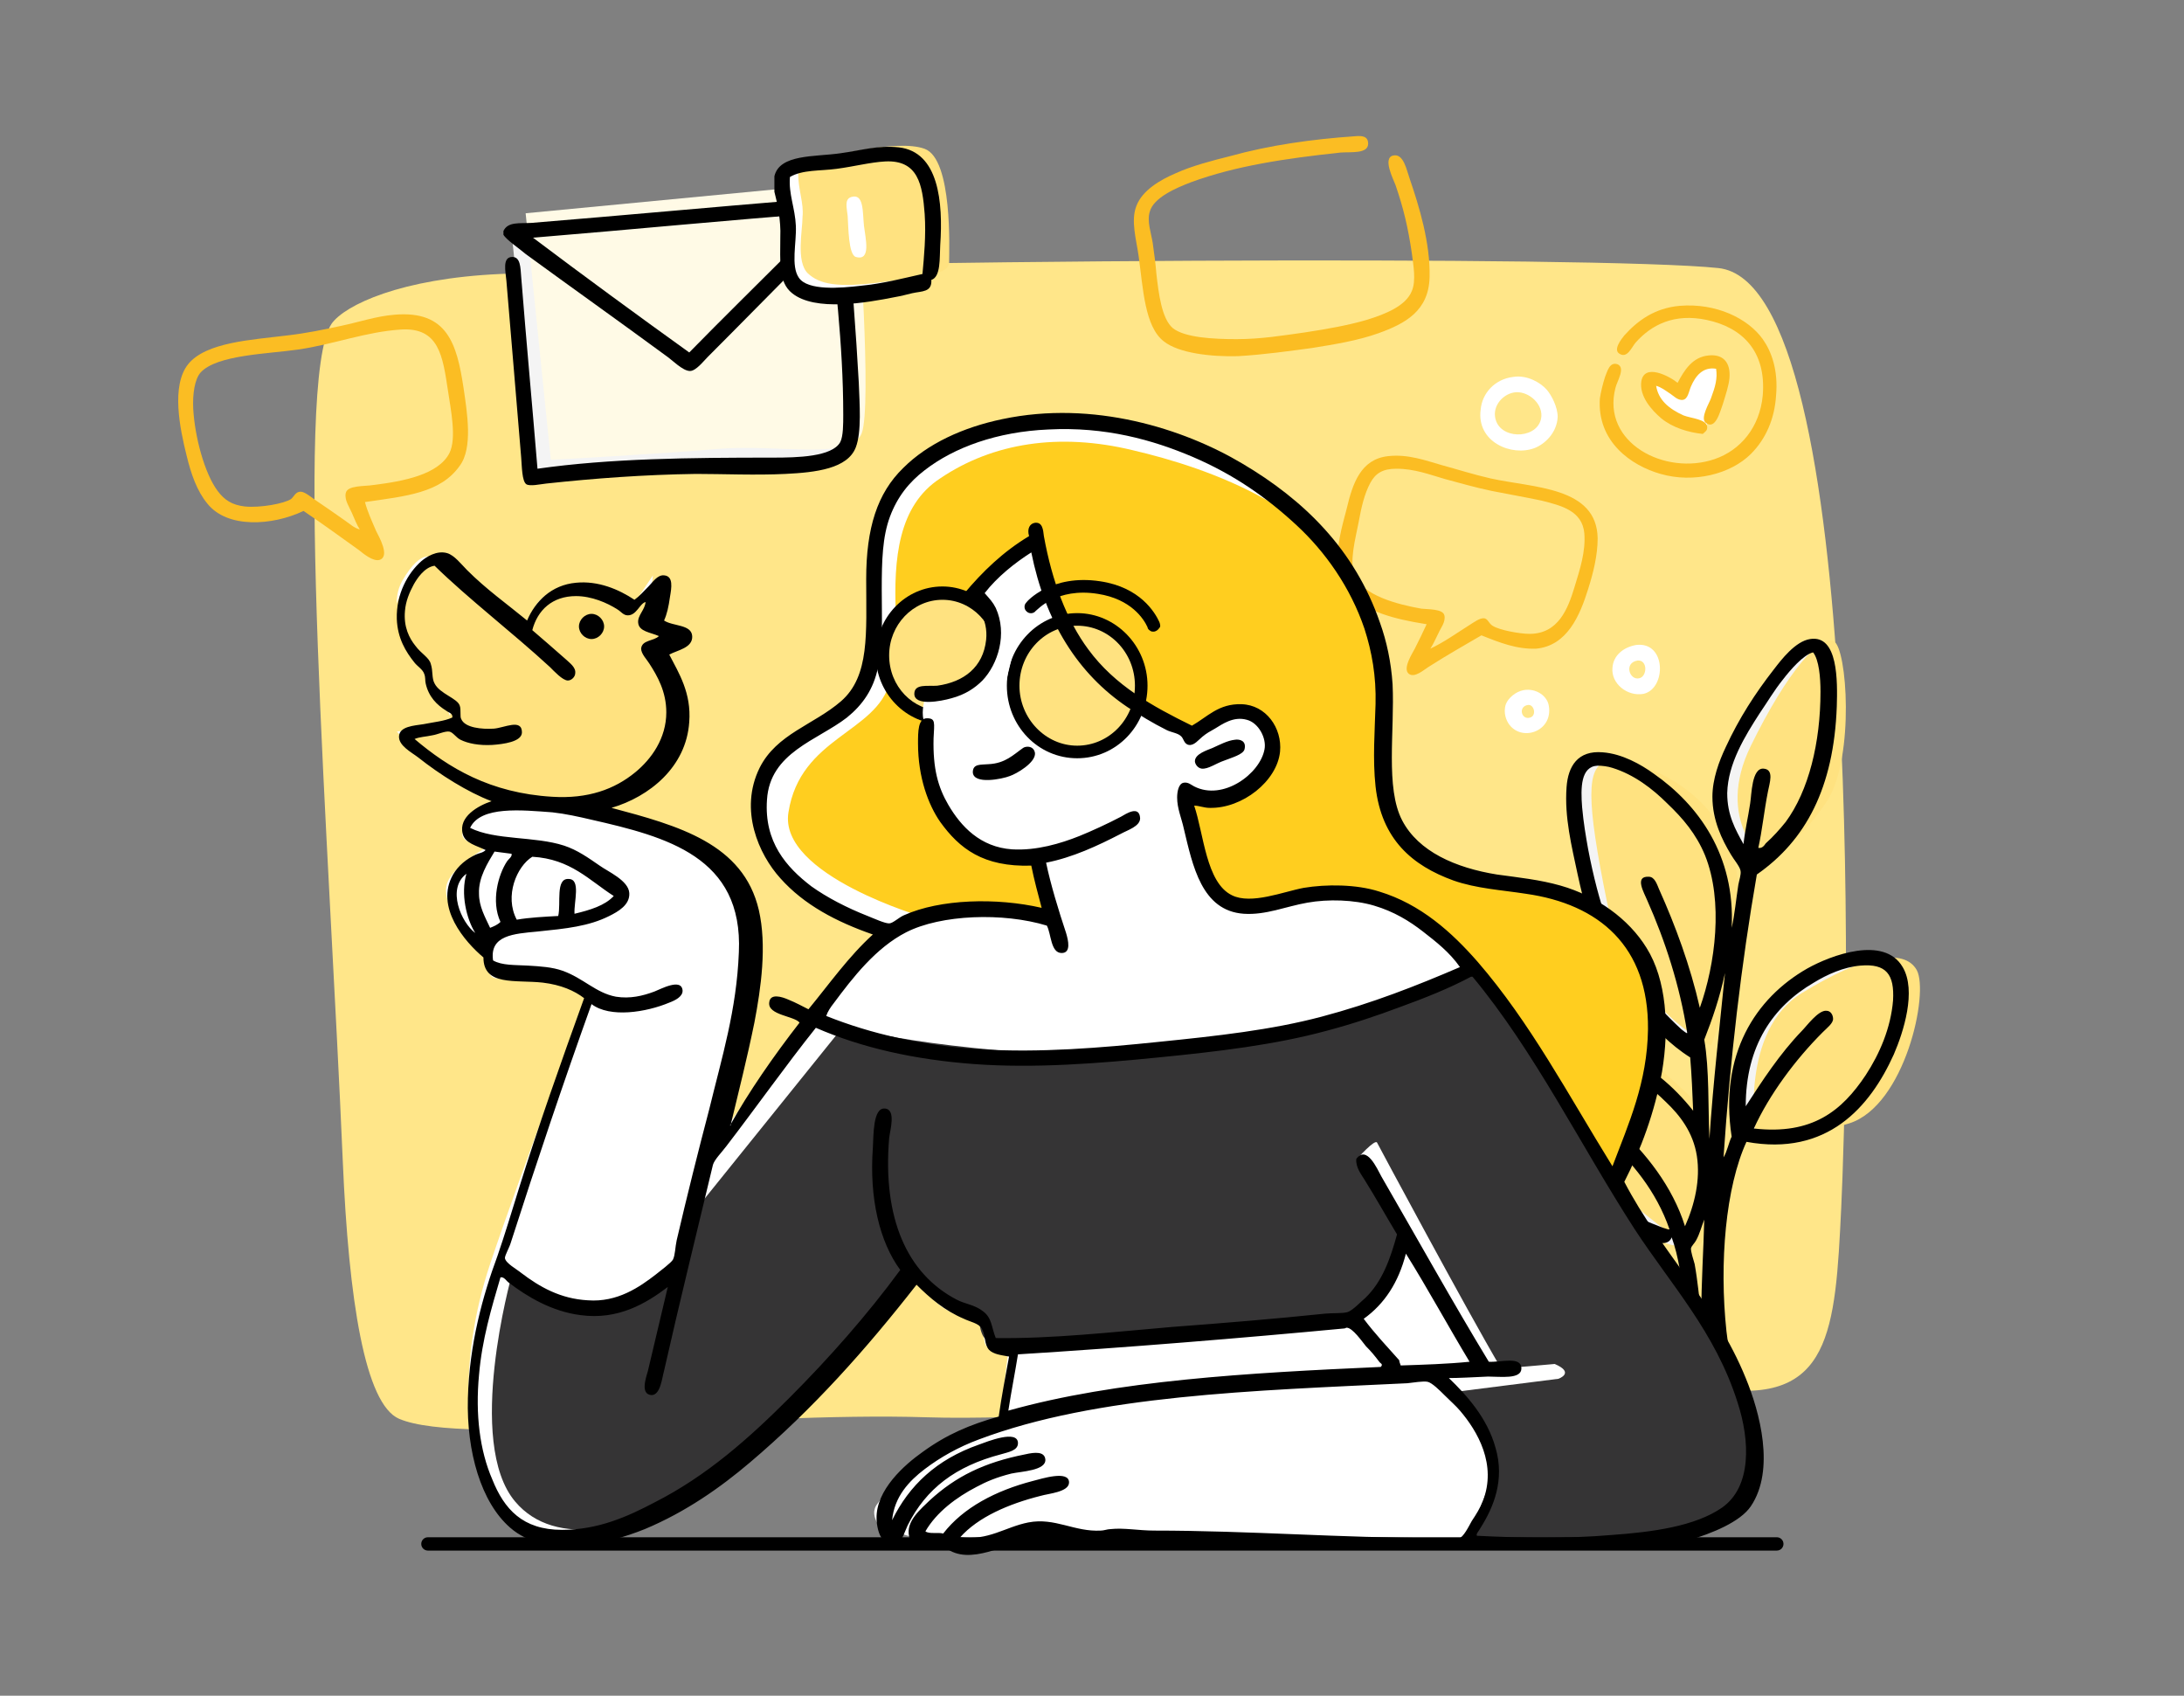 <svg xmlns="http://www.w3.org/2000/svg" xmlns:xlink="http://www.w3.org/1999/xlink" id="Capa_1" x="0px" y="0px" viewBox="0 0 295 229" style="enable-background:new 0 0 295 229;" xml:space="preserve"><rect x="0" y="0" width="295" height="229" fill="#808080" stroke="none"/><style type="text/css">	.st0{fill-rule:evenodd;clip-rule:evenodd;fill:#FFE689;}	.st1{fill-rule:evenodd;clip-rule:evenodd;fill:#F4F4F4;}	.st2{fill-rule:evenodd;clip-rule:evenodd;fill:#FFFAE6;}	.st3{fill-rule:evenodd;clip-rule:evenodd;fill:#FFFFFF;}	.st4{fill-rule:evenodd;clip-rule:evenodd;fill:#FFE280;}	.st5{fill-rule:evenodd;clip-rule:evenodd;}	.st6{fill-rule:evenodd;clip-rule:evenodd;fill:#FBBD23;}	.st7{fill-rule:evenodd;clip-rule:evenodd;fill:#353435;}	.st8{fill-rule:evenodd;clip-rule:evenodd;fill:#FFCE1F;}</style><g>	<path class="st0" d="M125.2,191.4c24.7,0.8,90.6-6.2,106.4-3.9c15.7,2.3,16.3-7.7,17.1-24.4c0.8-16.7,3.9-124.8-16.6-126.9  C216,34.5,114.6,35,67.6,37c-13.5,0.6-21,4.2-22.8,6.7c-5.2,7.6-0.3,70.7,1.5,113.1c0.8,18.8,3,32.8,7.6,34.8  C62.7,195.4,100,190.6,125.2,191.4z"></path>	<g>		<path class="st1" d="M69.1,31.4l3.4,33.3c0,0,14.8-0.8,22.9-1.5c8.1-0.6,17.7,1.6,19.1-2.1c1.4-3.8-0.5-29.4-0.5-29.4l-3.1-4.3   L69.1,31.4z"></path>		<path class="st2" d="M71,28.8l3.4,33.3c0,0,14.8-0.8,22.9-1.5c8.1-0.6,17.7,1.6,19.1-2.1c1.4-3.8-0.5-29.4-0.5-29.4l-3.1-4.3   L71,28.8z"></path>	</g>	<path class="st3" d="M227.2,53c0,0,2.9-5.6,4.7-4.5c1.7,1.1-1.5,9.2-1.5,9.2s-5.9-1.9-6.9-3.1c-1-1.2-1.7-4.2-0.2-3.5  C224.9,51.8,227.2,53,227.2,53z"></path>	<g>		<g>			<g>				<g>					<g>						<path class="st1" d="M234.3,153c0,0-2.1-13.9,6.3-19c8.3-5.1,13.8-6.1,15.5-3.1c1.7,3.1-1.6,18.3-9.1,20.7       C239.5,154,234.3,153,234.3,153z"></path>					</g>				</g>				<g>					<g>						<path class="st1" d="M228.4,141.2c0,0-11.1-5-14-19.2c-2.9-14.2-2.8-18.4-0.1-19.2c2.7-0.8,15.1,2.9,17.4,14       C234.1,128,228.4,141.2,228.4,141.2z"></path>					</g>				</g>				<g>					<g>						<path class="st1" d="M235.7,116.2c0,0-7-5.4-2-15.6c5-10.2,9.4-15,11.2-14.1c1.8,0.9,2.8,15.5-0.8,21.4       C240.5,113.7,235.7,116.2,235.7,116.2z"></path>					</g>				</g>				<g>					<g>						<path class="st1" d="M226.3,168.2c1.5,0.1,7.4-12.3,1.1-18.4c-6.3-6.1-10.5-9.8-13.1-9.1c-2.7,0.7-2.4,17.1,3.3,21.7       C223.2,167,224.8,168.1,226.3,168.2z"></path>					</g>				</g>			</g>		</g>		<g>			<g>				<g>					<g>						<g>							<path class="st4" d="M237.1,153.1c0,0-2.1-13.9,6.3-19c8.3-5.1,13.8-6.1,15.5-3.1c1.7,3.1-1.6,18.3-9.1,20.7        C242.3,154.1,237.1,153.1,237.1,153.1z"></path>						</g>					</g>					<g>						<g>							<path class="st4" d="M238.5,116.3c0,0-7-5.4-2-15.6c5-10.2,9.4-15,11.2-14.1c1.8,0.9,2.8,15.5-0.8,21.4        C243.2,113.8,238.5,116.3,238.5,116.3z"></path>						</g>					</g>					<g>						<g>							<path class="st4" d="M229.1,168.3c1.5,0.1,7.4-12.3,1.1-18.4c-6.3-6.1-10.5-9.8-13.1-9.1c-2.6,0.7-2.4,17.1,3.3,21.7        C226,167.1,227.6,168.1,229.1,168.3z"></path>						</g>					</g>				</g>				<g>					<g>						<path class="st4" d="M231.1,141.2c0,0-11.1-5-14-19.2c-2.9-14.2-2.8-18.4-0.1-19.2c2.7-0.8,15.1,2.9,17.4,14       C236.8,128.1,231.1,141.2,231.1,141.2z"></path>					</g>				</g>			</g>		</g>	</g>	<g>		<path class="st3" d="M204.4,50.9c1.9-0.3,3.7,0.8,4.5,1.7c0.7,0.8,1.5,2.4,1.5,3.7c-0.1,2.2-1.8,3.7-3.1,4.2   c-3.1,1.2-7.9-0.8-7.3-5.2C200.2,53.1,201.9,51.2,204.4,50.9z M202.1,56.9c1,2.6,5.9,2.3,6.1-0.7c0.1-1.9-2-3.5-3.7-3.2   C202.8,53.3,201.4,55.1,202.1,56.9z"></path>		<path class="st5" d="M232.8,156.3c0.5-0.8,0.7-2,1.1-2.8c-1.7-11.1,3.2-18.7,10.2-22.7c3.2-1.8,10.4-4.5,12.9-0.2   c1.9,3.2,0.1,8.8-1.2,11.8c-3.2,7.1-9,13.8-19.9,11.8c-2.8,6.1-3.7,16.3-2.7,25.6c0.2,1.8,0.9,4.5-1.4,3.5   c-0.1,1.2,0.2,2.9-0.9,3.1c-0.6,0.1-1-0.3-1.3-1c-0.1,1.1-0.1,2-0.3,3.2c-0.1,0.8-0.5,3.4-2,2.1c-0.5-0.4-0.2-2-0.1-2.8   c0.9-6.8,0.4-15.9-1.4-20.8c-0.7,1.8-3.8,0-5.1-0.5c-4-1.7-7.6-3.8-10.6-6.1c-3.2-2.5-5.8-5.1-7.8-8.9c-0.6-1.2-1.4-2.9-1.5-4   c-0.1-0.7,0.2-1.8,0.2-2.7c0.1-0.8,0-2.2,0.2-2.7c0.2-0.7,1.3-1.5,2-1.9c4.5-2.5,11.6-0.1,15.1,1.5c4.5,2.1,7.7,4.8,10.4,8.2   c-0.1-2.4-0.2-4.9-0.4-7.2c-2.7-1.7-4.9-4-6.9-6.4c-2-2.3-3.8-5-5.2-8.1c-1.3-2.9-2.3-6.5-3.1-10.2c-0.8-3.8-1.8-7.7-1.5-11.8   c0.2-2.8,1.5-5,4.9-4.7c2.6,0.2,5.1,1.6,6.9,2.9c6,4.2,11,11,10.5,20.8c0.4-1.7,0.6-3.9,0.9-5.8c0.1-0.6,0.4-1.4,0.3-1.9   c-0.1-0.6-0.9-1.5-1.3-2.2c-1.2-2-2.5-4.6-2.5-7.8c0-2.4,0.9-4.8,1.8-6.7c1.8-3.9,4-7.3,6.5-10.5c1-1.3,2.9-3.8,4.9-4.1   c3.8-0.6,3.7,5.7,3.6,9.1c-0.4,11-4.2,18.1-10.8,22.7C235.2,130.2,233.7,143,232.8,156.3z M238.5,113.9c1-0.9,1.9-1.9,2.7-2.9   c3.1-4.2,4.7-10.7,4.7-17.6c0-1.9-0.2-4.3-1-5.3c-1.3,0.3-3.1,2.4-4.1,3.7c-1.2,1.5-2,2.9-3.1,4.5c-2,3.1-4.3,6.8-4.4,10.8   c0,3,1.1,4.9,2.2,6.9c0.2-1.9,0.6-3.5,0.9-5.5c0.2-1.2,0.2-4.8,1.8-4.7c1.5,0.1,0.8,2,0.6,3.1c-0.5,2.5-0.8,5.4-1.3,7.6   C238,114.6,238.3,114.2,238.5,113.9z M230.3,115.5c-1.2-2.9-3-5-5.1-7c-2-2-4.5-3.9-7.4-4.8c-0.6-0.2-1.4-0.3-2-0.3   c-2.3,0.1-2.3,3-2.1,5.6c0.2,2.2,0.5,3.9,0.8,5.6c0.7,3.7,1.6,7.2,2.7,10.2c2.1,5.9,5.8,10.4,9.9,14.2c0.3,0.2,0.7,0.6,0.8,0.5   c-1-6.4-3-12.5-5.4-17.9c-0.4-1-1.8-3.3,0.2-3.2c0.8,0,1.1,1,1.4,1.7c2.2,4.9,4.2,10.3,5.5,16   C231.7,130.2,232.8,121.7,230.3,115.5z M252,145.2c1.9-2.9,3.4-6.4,3.7-10.1c0.2-3.5-0.9-5-4.4-4.7c-2.3,0.2-4.5,1.2-6.3,2.3   c-5.5,3.2-9.2,8.5-9.2,16.7c2.2-3.4,4.6-7.1,7.6-10.2c0.6-0.6,2.2-2.8,3.3-2.7c0.6,0,0.9,0.6,0.9,1.1c0,0.6-0.8,1.2-1.4,1.8   c-3.7,3.7-7.2,8.4-9.3,13C244.8,153.3,248.8,150,252,145.2z M230.2,140.4c0.7,4,0.5,9.2,0.7,13.4c0.5-7.7,1.4-15.3,2.1-22.4   C232.3,134.7,231.3,137.6,230.2,140.4z M229.2,156.1c-0.5-3.2-2.3-5.5-4.2-7.3c-1.9-1.9-4.2-3.5-6.7-4.8c-2.6-1.3-5.5-2.5-8.8-2.7   c-3.6-0.3-6.8,0.4-6.9,3.8c0,3.1,1.6,5.9,3.1,7.9c4.4,6.3,11.4,9.9,18.9,12.8c0.4,0.1,0.8,0.3,0.9,0.2c-1.8-5.2-5.1-9.1-8.8-12.5   c-0.5-0.4-1.4-1-1.3-1.8c0-0.4,0.5-0.9,1.1-0.9c0.6,0,1.4,0.8,1.9,1.3c3.9,3.6,7.5,8.1,9.2,13.5   C228.9,162.7,229.7,159.3,229.2,156.1z M229.1,167.5c-0.2,0.4-0.6,0.7-0.7,1.1c0,0.5,0.3,1.4,0.5,2.1c0.4,2.2,0.6,4.5,0.9,6.8   c0-4.4,0.3-8.7,0.4-12.8C229.8,165.7,229.6,166.6,229.1,167.5z"></path>		<path class="st3" d="M221,87.1c4.1-0.5,4.1,5.9,1,6.6c-2.2,0.4-4.4-1.4-4.2-3.5C217.9,88.5,219.3,87.4,221,87.1z M221.4,91.6   c1.1-0.2,1.2-2.5-0.2-2.4C219.3,89.5,220.1,91.9,221.4,91.6z"></path>		<path class="st3" d="M205.8,93.2c1.7-0.3,3.2,0.8,3.4,2.1c0.6,3.4-3.5,4.9-5.3,2.6c-0.4-0.5-0.9-1.6-0.5-2.8   C203.7,94.3,204.7,93.4,205.8,93.2z M206.7,96.9c0.9-0.3,0.5-1.8-0.3-1.7C205,95.4,205.5,97.3,206.7,96.9z"></path>	</g>	<g>		<g>			<path class="st6" d="M183,18.4c1-0.1,1.8,0,1.8,1c0,1.4-2.3,1.1-3.7,1.2c-7.5,0.8-14.2,1.8-20.2,4c-2.1,0.8-5.1,2.1-5.6,4    c-0.4,1.3,0.2,2.9,0.4,4.2c0.2,1.4,0.4,2.9,0.5,4.2c0.3,2.6,0.7,6,2.2,7.3c1.6,1.3,5.5,1.5,8.6,1.5c3.4,0,6.3-0.5,9.2-0.9    c3.3-0.5,6-1,8.4-1.7c2.6-0.8,5.3-1.9,6.1-3.9c0.6-1.4,0.2-3.5,0-5.1c-0.5-3.4-1.1-6-2.2-9.2c-0.3-0.8-1.8-3.7-0.3-4    c1.4-0.3,1.8,2,2.2,3.1c1.3,3.8,2.8,8.7,2.7,13.3c-0.1,4.6-3.3,6.3-6.9,7.6c-2.8,1-5.9,1.5-9,2c-3,0.4-6.5,0.9-10,1.1    c-3.6,0.1-8-0.4-10-2c-2.6-2-2.8-7.2-3.4-11.5c-0.3-2.2-1.1-4.8-0.3-6.8c0.8-2.1,3.2-3.5,5.3-4.4c2.2-1,4.9-1.7,7.3-2.3    C171.5,19.6,177.2,18.8,183,18.4z"></path>			<path class="st6" d="M226.9,41.3c4.9-0.4,9.2,1.7,11.2,4.5c1.2,1.7,2.1,4.2,1.8,7.6c-0.2,3.2-1.4,5.9-3.4,7.9    c-2.7,2.7-7.7,4-12.2,2.7c-3.9-1.1-8.6-4.3-8.2-10.2c0.1-0.7,0.4-2,0.7-2.9c0.3-0.7,0.6-2.1,1.7-1.7c1.1,0.5-0.1,2.3-0.3,3.2    c-1.9,7.4,6.7,11.9,13.4,9.6c3.5-1.2,6.1-4.3,6.5-8.6c0.5-6-2.8-9.2-7.6-10.2c-4.3-0.9-7.4,0.6-9.6,3.1c-0.5,0.6-1.1,2.1-2.1,1.5    c-1-0.5,0.2-2,0.6-2.5C221.2,43.3,223.5,41.6,226.9,41.3z"></path>			<path class="st6" d="M231.8,49.8c-1.8-0.3-2.8,1-3.4,2.4c-0.3,0.7-0.4,1.7-1.1,1.8c-0.7,0.1-1.3-0.6-1.8-0.9    c-0.6-0.4-1.1-0.8-1.8-1c0.3,1.9,1.7,3.1,3.7,4c1,0.4,3.2,0.5,3.2,1.6c0,0.5-0.3,0.6-0.6,0.9c-1.9-0.2-4-0.8-5.6-2.1    c-1.3-1.1-3-3-2.7-5c0.4-2.5,3.8-0.7,4.9,0.2c0.9-1.7,2-3.5,4.2-3.7c1.9-0.2,3,0.9,2.8,3.1c-0.1,1-0.5,2.2-0.9,3.5    c-0.4,1.1-1,3.5-2.3,2.5c-0.8-0.6,0.5-2.7,0.7-3.3C231.7,52.2,232,51.1,231.8,49.8z"></path>			<path class="st6" d="M200.1,85.8c-2.4,1.4-4.7,2.7-7.2,4.3c-0.5,0.3-1.8,1.5-2.6,0.9c-0.9-0.7,0.5-2.8,0.8-3.4    c0.6-1.2,1.1-2.2,1.6-3.3c-2.5-0.4-4.3-0.8-6-1.4c-2.5-0.9-5.7-2.6-6-6c-0.3-2.9,0.6-5.9,1.2-8.2c0.8-3.4,1.9-6.7,5.6-7.1    c2.7-0.3,5.1,0.6,7.2,1.2c2.2,0.6,4.4,1.3,6.6,1.8c5.8,1.3,14.4,1.1,14.5,8.1c0,2.3-0.6,4.7-1.3,6.9c-1.1,3.5-2.8,7.6-7,8    C204.9,87.7,202.6,86.8,200.1,85.8z M198.5,84.4c0.5-0.3,1.4-1,2-0.9c0.5,0.1,0.6,0.7,1.1,1c0.9,0.6,3.7,1.1,5,1.1    c3.9,0,5.2-3.4,6.1-6.4c0.7-2.3,1.5-4.7,1.3-7.2c-0.3-3-3-3.7-5.8-4.4c-2.4-0.5-4.7-0.9-6.7-1.3c-2.4-0.5-4.4-1.1-6.3-1.6    c-2.1-0.6-4.1-1.4-6.6-1.4c-1.8,0-2.8,0.6-3.5,1.9c-0.8,1.5-1.2,3.2-1.6,5.4c-0.4,2.1-1.3,5.3-0.5,7.2c1.2,2.6,5.6,3.8,9,4.4    c0.8,0.1,2.9,0,3.1,0.9c0.2,0.9-0.5,1.7-0.8,2.4c-0.4,0.8-0.7,1.5-1.1,2.1C195.1,86.7,196.6,85.6,198.5,84.4z"></path>		</g>	</g>	<path class="st3" d="M135.1,191.8l1.1-9.5c0,0-2.9,0.7-3.2-1.1c-0.4-1.8-0.2-2.3-1.5-2.8c-1.2-0.5-3.7-1.1-5.3-2.8  c-1.6-1.7-3.2-3.9-3.2-3.9s-14.6,19.5-27.3,27.9c-12.6,8.4-23.2,10.8-28.2,4.2c-5-6.6-5.7-19.9-1.3-33.1c4.4-13.1,13-35.7,13-35.7  s-1.3-3.8-5.4-3.8c-4.1,0-6.8,1.8-7.6,0.4c-0.8-1.4-0.5-3.1-0.5-3.1s-2.9-1.8-4.4-4.9c-1.5-3.1-1.4-4.3,0.3-6.1  c1.7-1.8,4.4-3.2,4.4-3.2s-4.4-0.3-3.4-2.1c0.9-1.8,4.4-3.9,4.4-3.9s-3.1-1.8-7.2-4.5c-4.1-2.7-6.2-5-6.2-5l7.6-1l-0.8-2.1  c0,0-2-0.8-2.4-2.5c-0.4-1.7-0.6-3.2-0.6-3.2s-5.8-6.5-3.1-11.5c2.8-4.9,4.4-3,4.4-3l12.4,10.2c0,0,0.2-5.7,5-6.1  c4.7-0.4,9,2.7,9,2.7l3.1-4.6l-0.8,6.1l3.9,1.5l-3.7,2.4c0,0,5.6,8.6,1.5,14c-4.1,5.4-10.1,7.1-10.1,7.1s7,1.2,12.8,4.7  c5.8,3.6,9.4,6.1,8.9,14.4c-0.5,8.2-5.2,28-5.2,28s11.3-15.8,15.3-20.9c4-5.1,8.9-9.5,8.9-9.5s-15.8-4.6-17-12.6  c-1.2-8,2.5-12.9,8.7-16c6.2-3,6.4-10.1,6.1-17.4c-0.3-7.4,2.8-20.4,18-22.1c24.8-2.8,47.8,11.9,50,28.6c2.2,16.7-0.3,25,5.1,29.1  c7.4,5.6,27.4,2.4,31.2,14.7c4.2,13.6-4.3,29.8-4.3,29.8s14.7,21.8,16.4,26.4c1.7,4.7,7,16.5-4.6,20.2c-11.6,3.7-79.2,1.3-81.5,1.5  c-2.3,0.2-6.9-1.5-9.5-1.1c-2.6,0.4-6.3,2.3-10,1.9c-3.7-0.4-6.3-1.3-6.3-1.3s-1.2,2.1-1.8,0.9c-0.6-1.1-3.1-3.2-1.7-5  c1.4-1.8,3.6-5.3,6.6-6.6C128.5,195.2,135.1,191.8,135.1,191.8z"></path>	<path class="st7" d="M69.1,172.3c0,0-6.3,22.5,0.5,30.5c5.4,6.4,16.3,3.9,24.4-2c8.1-5.9,28.4-28.8,28.4-28.8s0.2,0.6,3,2.3  c2.8,1.6,6.8,3.2,6.8,3.2s0,2.7,1,3.4c1,0.8,49.2-2.8,49.2-2.8s2.7-2,4.2-4.4c1.5-2.4,2.7-7.6,2.7-7.6l-6-9.6c0,0,2.4-2.7,2.7-2.2  c0.2,0.4,12.1,22.6,16.7,30.4c0.1,0.2,7.1-0.5,7.3-0.5c2.8,1.2,0.5,2,0.5,2l-14.2,1.8c0,0,5.8,6.7,5.3,10.5  c-0.6,3.7-4.2,10.5-4.2,10.5s19.9-0.5,27.3-1.1c7.4-0.6,11.5-4.2,11.8-7.9c0.3-3.7,1-11.6-7.4-24.4c-9.2-14-19.9-30.2-22.9-35.3  c-3-5-7.6-9.4-7.6-9.4s-25.3,13-50.9,11.8c-25.5-1.2-33.7-4.2-33.7-4.2l-20.3,25.2l-1.8,6.3c0,0-3.4,5.8-9.2,6.6  C74.8,177.7,69.1,172.3,69.1,172.3z"></path>	<path class="st4" d="M71,85.7c0,0,1.5-6.4,6-6.3c4.5,0.1,7.8,2.5,7.8,2.5l3.8-3.4L87.3,84l4,2.2l-4.1,1.7c0,0,7.6,8.3,2.2,13.8  c-2.6,5.3-15.2,9.3-22.9,5.8c-7.7-3.5-12.3-7.9-12.3-7.9l6.3-1.8l0.5-2.1c0,0-2-0.6-2.7-2c-0.7-1.4-1.1-3.1-1.1-3.1  s-5.3-4.5-3.8-8.6c1.5-4.2,4.5-8,6-6.9C60.8,76.2,71,85.7,71,85.7z"></path>	<path class="st8" d="M124.9,123.9c0,0-19.8-5.7-18.4-14.2c1.6-10.2,11.9-10.7,13.7-17.6c0.2-0.6-0.7-2.1-0.7-2.7  c0.1-1.9,1.5-6.2,1.5-6.5c-0.3-7.4,0.3-14.6,6-18.3c7.1-4.8,16.1-6.2,26-3.8c9.9,2.3,27.7,8.2,31.6,22.2  c3.9,14.1-0.3,27.4,4.7,30.5c5,3.1,7,4.9,14,6.1c7,1.2,21.6,3,20.2,17.7c-1.3,14.7-5.3,21.3-5.3,21.3s-15.2-23.1-18.1-26.8  c-2.9-3.7-13.8-13.1-20.1-11.8c-6.3,1.3-13.1,3.9-15.5,1.1c-2.4-2.8-4.4-13.7-4.4-13.7s6.8,2.1,10-3.3c3.3-5.4,0.2-9.1-2.7-8.4  c-3,0.7-6.3,3.4-6.3,3.4s-15.1-7-17.5-14.5c-2.4-7.5-4.5-12.1-4.5-12.1s-2.2,1.9-4.4,4c-2.2,2-3.8,3.4-3.8,3.4s-6.5,0.1-8.9,2.1  c-3,2.5-3.1,10.9,0,12.4c2.8,1.4,3,2.4,3,2.4s-1.9,10.4,3.3,14.8c5.2,4.4,12.1,4.3,12.1,4.3l1.4,7.1c0,0-9.7-0.5-12.1-0.5  C127.2,122.6,124.9,123.9,124.9,123.9z"></path>	<path class="st5" d="M131,86.5c-0.9-0.3-1.9,0.4-2.2,1.4l-0.5,1.9c-0.3,1,0.3,2.1,1.3,2.3c0.9,0.3,1.9-0.4,2.2-1.4l0.5-1.9  C132.5,87.8,131.9,86.7,131,86.5z"></path>	<path class="st5" d="M147.3,89c-1.1-0.3-2.2,0.4-2.5,1.5l-0.6,2.1c-0.3,1.1,0.4,2.2,1.5,2.5c1.1,0.3,2.2-0.4,2.5-1.5l0.6-2.1  C149.1,90.5,148.4,89.3,147.3,89z"></path>	<g>		<g>			<path class="st4" d="M127.3,80.1c4.5,0,8.1,3.8,8.1,8.4c0,4.6-3.6,8.4-8.1,8.4c-4.5,0-8.1-3.8-8.1-8.4    C119.3,83.9,122.9,80.1,127.3,80.1z"></path>		</g>		<g>			<g>				<path d="M127.3,97.8c-4.9,0-9-4.2-9-9.3c0-5.1,4-9.3,9-9.3c4.9,0,9,4.2,9,9.3C136.3,93.7,132.3,97.8,127.3,97.8z M127.3,81     c-4,0-7.2,3.4-7.2,7.5c0,4.2,3.2,7.5,7.2,7.5c4,0,7.2-3.4,7.2-7.5C134.5,84.4,131.3,81,127.3,81z"></path>			</g>		</g>	</g>	<g>		<g>			<path class="st4" d="M145.5,83.6c4.8,0,8.7,4,8.7,8.9s-3.9,8.9-8.7,8.9c-4.8,0-8.7-4-8.7-8.9S140.7,83.6,145.5,83.6z"></path>		</g>		<g>			<g>				<path d="M145.5,102.4c-5.3,0-9.5-4.4-9.5-9.8c0-5.4,4.3-9.8,9.5-9.8s9.5,4.4,9.5,9.8C155,98,150.8,102.4,145.5,102.4z      M145.5,84.5c-4.3,0-7.8,3.6-7.8,8.1c0,4.4,3.5,8.1,7.8,8.1c4.3,0,7.8-3.6,7.8-8.1C153.3,88.1,149.8,84.5,145.5,84.5z"></path>			</g>		</g>	</g>	<path class="st3" d="M132.3,79.5l1.8,8.3l-2.2,3.4l-3.1,1.6l-3.6,0.7c0,0-2.2,5.6,2.1,5c4.3-0.6,7.5-4.1,7.5-4.1l1.1-2.4l0.9-3.7  l0.2-5.9C136.8,82.4,132.7,77.1,132.3,79.5z"></path>	<g>		<path class="st5" d="M108,138.1c-0.7-0.9-4.3-1-4.1-2.7c0.1-1.3,1.7-0.8,2.6-0.4c1,0.4,1.9,0.9,2.7,1.3c2.8-3.4,5.4-7.1,8.7-10.1   c-4.9-1.7-9.3-4-12.5-7.6c-2.9-3.2-5.6-9.2-2.8-14.9c2.3-4.6,7.3-5.8,11-9c3.9-3.4,3.4-9.2,3.4-16.5c0-6.9,1.5-11.6,5-15   c3.3-3.3,8.1-5.5,13.4-6.6c12.3-2.6,24.5,1.3,32.4,6c8.3,4.9,15.2,11.6,18.6,21.5c0.9,2.5,1.5,5.3,1.7,8.3c0.3,6.3-1,14,1.3,18.4   c2.2,4.2,7.2,6.4,12.8,7.3c2.9,0.4,5.8,0.7,8.6,1.5c4.9,1.4,9.2,4.5,11.6,8.4c2.7,4.3,3.1,10.7,2.1,16.7c-1,5.6-2.9,10.6-5.1,14.9   c4.9,9.4,12.3,16.4,16.4,26.5c1.9,4.6,4,12.4,0.7,17.3c-2.8,4.2-15.2,6.3-14.4,5.7c0.8-0.6-14.7,0.4-21.8,0.1   c-13.9-0.6-26.9,0.4-41.2-0.2c-3.3-0.1-7-0.1-10.3-0.1c-1.7,0-3.3-0.2-4.7-0.6c-1.6-0.4-3.1-0.8-4.7-0.5   c-3.4,0.5-8.4,3.8-11.7,1.2c-2,0.6-4.5,0.1-4.9-1.5c-0.5-2.1,1.7-3.8,2.8-4.9c3.5-3.2,7.3-5.1,12.9-6.2c1.3-0.3,2.6-0.4,2.7,0.7   c0.1,1.5-3.2,1.6-4.6,1.9c-2,0.5-3.4,1.1-4.7,1.8c-2.7,1.4-5.4,3.4-6.9,6c0.5,0.4,1.7,0.1,2.4,0.3c2.7-3.5,7.1-5.8,12.1-7.1   c1.2-0.3,4.9-1.5,4.9,0.2c0,1.3-2.8,1.5-3.8,1.8c-4.4,1.1-8.5,2.9-10.9,5.6c3.8,0.5,6.1-1.4,9.2-2c3.6-0.7,6.2,1.3,9.8,1.1   c0.4,0,0.9-0.2,1.3-0.2c1.8-0.2,3.8,0.2,5.9,0.2c12.8,0,25.3,1,38.2,1c1,0,2.3,0.3,2.9,0.1c0.7-0.2,1.4-1.7,1.8-2.4   c0.6-0.9,1.1-1.7,1.5-2.7c1.9-4.9-0.7-9.4-3.1-12.2c-0.5-0.6-1.3-1.3-2.1-2.1c-0.6-0.6-1.7-1.7-2.3-1.8c-0.6-0.1-1.8,0.1-2.7,0.2   c-20.8,1-42,1.6-57.9,7.6c-2.7,1-5.2,2.4-7.3,4c-2.1,1.6-4.1,3.7-4.4,6.9c2.3-4.7,6-8.2,11.7-10.2c1.1-0.4,5.3-2.1,5.3-0.2   c0,1-1.3,1.2-2.3,1.5c-6.1,1.6-10.1,4.6-12.6,9.6c-0.3,0.6-0.7,2.1-1.4,2.3c-0.5,0.1-1.7-0.3-2-0.5c-0.5-0.4-0.8-1.9-0.8-2.7   c-0.1-3.9,3.8-7.3,6.2-9c3.3-2.4,6.4-3.7,10.3-4.8c0.4-2.8,0.9-5.4,1.4-8.1c-1.1-0.2-2.1-0.3-2.7-0.9c-0.7-0.8-0.4-1.8-1-2.9   c-0.4-0.7-1.6-0.9-2.4-1.3c-2.6-1.1-4.6-2.8-6.4-4.6c-6.8,8.7-14,16.8-22.5,24c-4,3.4-8.7,6.7-14.2,9c-5.2,2.1-13.4,4-18.2-0.2   c-3.9-3.4-5.9-10.2-5.7-17.5c0.2-7.3,2-13.8,4-19.2c1-2.9,1.9-5.9,2.8-8.8c2.7-8.7,5.8-17.4,8.9-26c-1.3-1-3.1-1.8-5.6-2.1   c-3.7-0.4-8,0.5-8-3.4c-2.5-2.1-6.6-6.8-4.1-11.2c0.7-1.2,1.8-2.1,3.1-2.7c0.4-0.2,0.9-0.2,1.3-0.6c-1.2-0.6-2.8-0.9-3.1-2.2   c-0.6-2.3,2.1-3.8,3.9-4.4c-3.2-1.2-7-3.6-9.9-5.9c-0.9-0.7-2.7-1.6-2.6-2.9c0.1-1.3,2-1.4,3.3-1.6c1.5-0.3,2.8-0.4,3.9-0.9   c0.1-0.6-0.6-0.7-0.8-0.9c-1.3-0.8-2.4-1.9-2.8-3.7c-0.1-0.4,0-0.8-0.2-1.3c-0.2-0.6-0.9-1-1.3-1.5c-1.2-1.5-2.3-3.3-2.4-5.9   c-0.1-3.4,1.5-6.2,3.3-7.8c0.7-0.6,2.1-1.5,3.5-1.1c1,0.3,1.9,1.5,2.7,2.3c2.6,2.6,5.3,4.5,8.1,6.8c1.1-2.6,3.3-4.8,6.6-5.1   c3-0.3,5.8,0.9,7.9,2.3c0.7-0.5,1.2-1.1,1.9-1.8c0.5-0.5,1.2-1.6,2.1-1.5c1.3,0.1,1,1.7,0.8,2.9c-0.2,1.4-0.4,2.3-0.8,3.2   c1.2,0.8,3.7,0.5,3.8,2.1c0.1,1.6-2,1.9-3.1,2.5c1.3,2.5,3,5.2,2.7,9.1c-0.4,6.1-5.4,10.1-10.5,11.6c9,2.4,17.8,4.8,19.9,13.8   c1.1,4.8,0.3,10.5-0.6,15.2c-1,4.9-2.1,9.2-3.2,13.8c0,0.1,0,0.1-0.1,0.1C101.1,147.5,104.5,142.6,108,138.1z M222.6,139   c0.1-11.2-6.6-16.9-16.5-18.3c-3.2-0.5-6.7-0.7-9.8-1.8c-5.5-2-9.7-5.5-10.5-12.7c-0.4-3.7-0.1-7.5,0-11.1   c0.1-3.8-0.5-7.1-1.5-10.2c-1.9-5.6-5.3-10.4-9.2-14c-4-3.7-8.4-6.8-14-9.2c-5.4-2.3-11.8-4.1-19.5-3.7   c-6.9,0.3-12.7,2.4-16.7,5.5c-2.1,1.6-3.7,3.6-4.7,6.3c-1,2.7-1.1,5.9-1.1,9.8c0,3.8,0.2,7.5-0.5,10.5c-0.6,3-2.1,5.1-4.2,6.8   c-4,3.1-10.4,4.7-10.8,11.1c-0.4,5.7,2.6,9.1,6,11.7c2.1,1.5,4.8,2.9,7.6,4c1,0.4,2.3,1,2.9,1c0.5,0,1.3-0.8,2-1.1   c4.9-2.2,12.5-2.4,18.6-1c-0.5-1.9-1-3.7-1.4-5.7c-6.5,0.2-9.7-2.3-12.3-5.9c-1.6-2.3-3-6-3-10.6c0-1.6,0-3.4,1.2-3.4   c1.2,0,1,0.6,0.9,2.7c-0.1,4.1,0.6,6.6,2,9c1.7,2.9,4.3,5.7,8.6,6c3.3,0.2,6.6-0.8,9.1-1.8c1.5-0.6,3.9-1.7,5.6-2.6   c0.7-0.4,2.5-1.6,2.6,0.2c0,1.1-1.7,1.6-2.6,2.1c-3.1,1.6-6.5,3.2-10.1,3.9c0.6,2.9,1.7,6.5,2.7,9.5c0.3,1,0.7,2.7-0.6,2.7   c-1.5,0-1.4-2.6-2-3.7c-5.9-1.8-14.3-1.5-19,0.9c-4.1,2.1-7.2,6.1-9.8,9.6c-0.4,0.5-0.8,1.1-1,1.7c6,2.4,12.9,4,20.8,4.5   c8,0.5,16.4-0.2,24.1-1c7.9-0.8,15.2-1.6,22-3.4c6.8-1.8,12.9-4.2,18.7-6.7c-1.4-2-3.2-3.4-5-4.8c-1.8-1.4-3.9-2.7-6.6-3.5   c-2.7-0.8-6.2-0.9-9-0.4c-2.9,0.5-5.6,1.7-8.6,1.5c-5.7-0.4-6.9-6.5-8.1-11.5c-0.3-1.4-0.9-2.7-0.9-4.2c0-0.8,0.2-1.9,0.9-2   c0.6-0.1,1,0.3,1.4,0.5c3.9,2,8.9-1.7,9.5-5c0.3-1.5-0.8-3.6-2.4-4c-1.8-0.5-3.3,0.6-4.3,1.2c-0.7,0.4-1.1,0.6-1.7,1.1   c-0.5,0.4-1.1,1.2-1.8,1.1c-0.7-0.1-0.7-0.9-1.1-1.2c-0.4-0.4-1.3-0.5-1.9-0.8c-2-1-3.6-2-5.3-3.1c-6.7-4.5-11.1-11.5-13-20.9   c-2.2,1.4-4.6,3.3-6.3,5.5c0.7,0.8,1.1,1.2,1.5,2c1.6,3.5,0.3,7.6-1.8,9.8c-1,1-2.3,1.9-4.2,2.4c-1.4,0.4-5,1.1-5-0.6   c0-1.4,1.8-1,3.1-1.1c3.6-0.5,6.2-2.5,6.6-6.2c0.3-2.8-1.3-5-3-6.2c2.5-3,5.3-5.7,8.8-7.8c-0.3-1,0.1-1.7,0.8-1.8   c1-0.1,1.1,0.9,1.2,1.8c1.1,6.1,3.1,11.4,6,15.3c3.6,4.9,8.7,7.7,14,10.3c2.1-1.2,3.6-3,6.7-2.9c3.3,0.1,5.5,3.2,5.2,6.4   c-0.4,4-5.1,7.7-9.5,7.6c-0.8,0-1.4-0.3-2.1-0.3c1.3,3.8,1.6,10.4,5.1,12.1c2.6,1.3,7-0.5,9.7-1c3-0.5,7.1-0.5,10.2,0.5   c5.6,1.7,9.8,5.5,13.3,9.5c7.1,8.2,12.2,17.9,18.2,27.6C220,151.7,222.5,146.2,222.6,139z M76.5,89.1c0.4,0.4,1.3,1,1.2,1.8   c0,0.5-0.5,1-1,1c-0.7,0-1.9-1.3-2.4-1.8c-5.1-4.7-11-9.2-15.6-13.7c-1.4,0.2-2.4,1.8-2.8,2.5c-0.6,1.1-1.1,2.3-1.2,3.6   c-0.2,2.2,0.6,3.7,1.4,4.7c0.8,1.1,1.9,1.6,2.1,2.5c0.3,0.9,0.1,1.9,0.5,2.6c0.7,1.4,3.1,2,3.4,3c0.2,0.5,0,1.5,0.2,1.8   c0.5,1.2,2.8,1.4,4.4,1.3c1.4-0.1,3.8-1.4,3.8,0.5c0,1.3-2.6,1.6-4,1.7c-1.8,0.1-3.3-0.2-4.3-0.7c-0.6-0.3-1-1-1.5-1.1   c-0.6-0.1-1.6,0.4-2.3,0.5c-0.9,0.2-1.7,0.2-2.4,0.5c4.6,3.9,10.2,7.3,18.6,7.8c4.8,0.3,8.4-1,11.2-3.3c2.2-1.8,4.2-4.6,4.2-8.1   c0-2.8-1.2-4.9-2.3-6.6c-0.3-0.5-1.1-1.3-1.1-2c0.1-1.2,1.7-1,2.4-1.7c-1.1-0.5-2.7-0.6-2.8-1.8c-0.1-1,0.9-1.7,1-2.8   c-0.8,0.2-1.2,1.8-2.4,1.8c-0.6,0-0.9-0.5-1.4-0.8c-1.4-0.9-3.5-1.8-5.6-1.8c-3.2,0-5.2,1.9-5.9,4.6   C73.2,86.2,74.9,87.7,76.5,89.1z M69,167.8c-0.2,0.7-0.8,1.7-0.8,2.1c0.1,0.7,1.6,1.5,2.2,2c2.5,1.9,5.3,3.5,9,3.7   c4,0.3,7-1.8,9.2-3.5c0.5-0.4,2.1-1.6,2.3-2c0.3-0.6,0.3-1.7,0.5-2.6c1.4-6,2.9-12,4.4-17.7c1.7-7,3.7-13.4,4-21.2   c0.6-12.9-9.8-15.6-19.9-17.9c-1.7-0.4-3.5-0.8-5.3-1c-4.1-0.3-9.7-0.9-11.1,2.1c3.4,1.7,8.7,1.1,12.7,2.4   c1.8,0.6,3.2,1.6,4.8,2.7c1.1,0.8,3.9,2,4,3.7c0.1,1.6-1.5,2.5-2.7,3.1c-2.8,1.4-5.8,1.7-9.7,2.1c-3.2,0.3-6.5,0.5-6,3.9   c1.2,0.7,3,0.6,4.7,0.7c1.7,0.1,3.3,0.2,4.7,0.7c2.8,1,4.5,3,7.2,3.5c1.9,0.3,3.6-0.1,5.2-0.7c0.8-0.3,3.7-1.9,3.8-0.1   c0,0.8-1,1.3-1.8,1.6c-3.1,1.3-8,2.1-10.5,0.2C76.1,146.2,72.5,156.9,69,167.8z M66.8,115c-0.9,1.5-2.2,3.5-2.1,5.7   c0,1.7,0.8,3.1,1.5,4.6c0.5-0.2,1-0.4,1.4-0.8c-1.3-2.8-0.3-6.4,0.9-8.2c0.2-0.3,0.7-0.6,0.6-1C68.4,115.2,67.6,115.1,66.8,115z    M69.8,124.2c1.7-0.3,3.8-0.4,5.6-0.5c0.4-1.7-0.4-5.1,1.4-5c1.7,0,0.7,3.1,0.8,4.7c2.1-0.5,4.1-1.1,5.3-2.4   c-3.3-2.1-5.8-5-11-5.3C69.8,117,68.1,121,69.8,124.2z M64.2,126c-1.2-1.9-2-5.3-1.2-8C60.3,120,62.3,124.6,64.2,126z M189.1,136   c-3.2,1.2-6.5,2.3-9.9,3.2c-7,1.9-14.6,2.8-22.7,3.6c-8,0.8-16.7,1.5-24.9,0.9c-8.1-0.6-15.2-2.2-21.4-4.9c-4,5-8.1,10.8-12.1,16   c-0.6,0.8-1.6,1.8-1.8,2.5c-2.1,8.8-4.5,18.5-6.6,27.8c-0.3,1.1-0.5,3.3-1.7,3.3c-1.5-0.1-0.8-2.2-0.5-3.2   c0.9-3.9,1.8-7.5,2.7-11.4c-2.9,2.2-6.7,4.5-11.8,3.8c-3.9-0.5-7.2-2.5-9.7-4.4c-0.3-0.2-0.6-0.8-1.1-0.7   c-1.2,4.1-2.5,8.4-2.9,13.2c-0.5,5.3,0.1,10.2,1.8,14.1c1.6,4,4.1,6.8,9.4,6.8c4.9,0,8.9-1.8,12.5-3.7c7.1-3.6,12.8-8.7,18.2-14.1   c5.4-5.4,10.6-11.3,15-17.3c-2.8-3.8-4.2-9.7-3.7-16.5c0.1-1.7,0-5.4,1.6-5.3c1.6,0.1,0.7,3,0.6,4c-0.9,10.8,2.4,18.3,9.1,21.8   c1.1,0.6,2.5,0.7,3.6,1.6c1.2,0.9,1.1,2.1,1.7,3.6c7.7,0.1,15.6-0.8,23.8-1.5c6.7-0.5,14-1.1,20.7-1.8c1-0.1,2.2,0,3-0.2   c0.7-0.2,1.9-1.5,2.4-1.9c2.3-2.2,3.4-5.3,4.3-8.6c-1.5-2.5-2.9-5-4.4-7.4c-0.5-0.8-1.2-1.7-1.1-2.8c1.4-1.9,2.8,1.3,3.4,2.4   c4.8,8.3,9.7,17.1,14.5,25c1.6,0.1,4.4-0.8,4.4,0.9c0,1.5-2.8,1.1-4.5,1.1c-2.1,0.1-4,0.2-5.3,0.2c2.4,2.3,5.2,5.4,6.3,9.4   c1.3,4.4-0.3,8.1-2,10.8c-0.2,0.4-0.7,0.9-0.5,1.1c5.9,0.3,12.3,0.4,18.1-0.1c5.7-0.4,11.4-1.2,15-3.7c4-2.8,3.8-9,2.1-14.2   c-3-9.5-9-15.9-13.9-23.4c-7.3-11.3-13.5-24-21.9-34.1c-0.1,0-0.1,0-0.2,0C195.7,133.5,192.4,134.8,189.1,136z M184.2,178.1   c1.5,2,3.2,3.8,4.8,5.6c0,0.2,0.1,0.4,0.2,0.7c3.1-0.1,6.3-0.2,9.3-0.5c-2.9-4.8-5.6-9.8-8.6-14.6   C188.9,173.2,187,176.1,184.2,178.1z M186.3,183.9c-0.6-0.8-1.1-1.4-1.8-2.1c-0.5-0.6-1.8-2.5-2.6-2.5c-0.1,0-0.2,0.1-0.3,0.1   c-13.8,1.3-29.6,2.6-44.1,3.5c-0.4,2.5-0.9,5-1.3,7.6c14.6-4.1,32.4-5.1,50.3-5.9C186.9,184.2,186.4,184.1,186.3,183.9z"></path>		<path class="st5" d="M166.8,99.9c0.6-0.1,1.6,0.1,1.3,1.3c-0.2,0.7-1.7,1.1-2.7,1.5c-1.2,0.4-2.2,1.2-3.1,1.1   c-0.6-0.1-0.9-0.7-0.9-1c0-1,1.7-1.5,2.4-1.8C164.7,100.6,165.8,100,166.8,99.9z"></path>		<path class="st5" d="M138.4,100.9c0.7-0.2,1.3,0.1,1.4,0.8c0.1,1.3-2.5,2.8-3.4,3.1c-1,0.4-4.9,1.2-5-0.5c0-1.2,1.1-1,2.1-1.1   c2.3-0.1,3.4-1.3,4.7-2.2C138.4,100.9,138.4,100.9,138.4,100.9z"></path>	</g>	<g>		<path d="M240,209.4H57.8c-0.5,0-0.9-0.4-0.9-0.9c0-0.5,0.4-0.9,0.9-0.9H240c0.5,0,0.9,0.4,0.9,0.9   C240.9,209,240.5,209.4,240,209.4z"></path>	</g>	<g>		<path class="st6" d="M49.3,67.8c0.3,1.2,0.9,2.5,1.5,3.9c0.4,0.8,1.9,3.4,0.5,3.9c-0.9,0.3-2.3-0.9-2.8-1.3   c-2.5-1.8-5-3.6-7.5-5.3C36.8,71,30.7,71.4,28,68c-1.4-1.7-2.2-4-2.8-6.5c-0.9-3.6-2.1-9.4,0.2-12.3c2.4-3,8.6-3.3,13.4-3.9   c2.6-0.3,5-0.8,7.3-1.3c2.4-0.5,4.7-1.3,7.2-1.5c7.1-0.6,8.4,3.9,9.3,9.8c0.5,3.4,1.3,8.2-0.5,10.6C59.5,66.6,54.8,67,49.3,67.8z    M47.5,69.2c-0.3-0.7-1-1.7-0.8-2.6c0.2-1.1,2.6-0.9,3.7-1.1c4.1-0.5,8.8-1.4,10.3-4.3c1-2,0.2-5.8-0.2-8.5   c-0.7-4.6-1.2-8.5-6.3-8.2c-4.8,0.3-9.1,2-13.9,2.7c-4.1,0.6-11,0.7-13.2,3.1c-0.8,0.9-1.1,2.9-1,4.9c0.2,3.7,1.5,8.7,3.3,11.1   c0.9,1.2,1.9,1.9,3.7,2.1c2.1,0.2,5.3-0.4,6.2-1c0.4-0.3,0.6-1,1.3-1c0.6,0,1.5,0.8,2.1,1.2c1.5,1,2.6,1.8,3.9,2.7   c0.6,0.4,1.2,1,2,1.2C48.2,70.9,47.9,70.1,47.5,69.2z"></path>	</g>	<g>		<path class="st5" d="M68,31.7c0-0.2,0-0.3,0-0.5c0.6-1.3,2.2-1,3.8-1.1C84,29.1,95.9,28,108,27c1.5-0.1,4.6-0.8,5.5-0.2   c0.6,0.4,0.7,2.6,0.8,3.7c0.8,7,1.3,14.2,1.7,21.2c0.1,2.8,0.4,6.6-0.4,8.7c-1.1,2.9-5.4,3.4-9.5,3.6c-4,0.2-8.5,0-12.1,0   c-7,0.1-13.7,0.6-20.2,1.3c-0.9,0.1-2.2,0.4-2.7,0.1c-0.6-0.4-0.6-2.4-0.7-3.6c-0.7-8.2-1.3-15.8-2-23.9c-0.1-1.2-0.6-3.2,0.8-3.2   c1.1,0,1.1,1.4,1.2,2.7c0.7,8.8,1.5,17.4,2.2,25.9c9.8-1.4,20.7-1.5,31.8-1.5c3.3,0,8-0.1,9.1-2.1c0.4-0.8,0.4-2.4,0.4-3.7   c0-9.7-1.2-18.6-2-27.3c-13.4,1-26.5,2.3-39.9,3.4c6.9,5.2,14,10.4,21.1,15.5c4.4-4.5,9.4-9.4,14-14c0.7-0.7,1.4-1.9,2.4-1.7   c0.2,0,0.7,0.3,0.8,0.8c0.2,1.1-1.2,2-1.8,2.5c-4.5,4.5-8.5,8.6-12.9,13c-0.6,0.6-1.6,1.9-2.4,1.9c-1,0-2.4-1.5-3.3-2.1   c-6.4-4.7-12.6-9.1-18.9-13.7C70.2,33.6,68.4,32.4,68,31.7z"></path>	</g>	<g>		<path class="st3" d="M106.4,38.2c1.6,1.5,4,2,10.1,1.2c6.1-0.8,9-1.1,9-2.7c0-1.6,0.5-13.9-3.3-15.3c-3.8-1.4-12.9,1.2-14.4,1.3   c-1.4,0.1-2.7-0.8-2.7,1.8c0,2.5,0.8,4.2,0.6,6.1C105.7,32.4,104.9,36.7,106.4,38.2z"></path>		<path class="st4" d="M109.1,36.9c1.6,1.5,4,2,10.1,1.2c6.1-0.8,9-1.1,9-2.7c0-1.6,0.5-13.9-3.3-15.3c-3.8-1.4-12.9,1.2-14.4,1.3   c-1.4,0.1-2.7-0.8-2.7,1.8c0,2.5,0.8,4.2,0.6,6.1C108.4,31.1,107.5,35.3,109.1,36.9z"></path>	</g>	<g>		<path class="st5" d="M104.6,25.9c0-0.7,0-1.4,0-2.1c0.7-3,5.4-2.6,8.9-3.1c2.9-0.4,5-1.1,7.9-0.8c5.4,0.6,6,7.4,5.6,13.2   c-0.1,1.7,0.1,4.3-1.2,4.7c0.1,1.7-1.3,1.5-2.6,1.8c-0.8,0.2-1.6,0.4-2.2,0.5c-4,0.8-10.9,2-14-0.5c-1.9-1.5-1.6-4.3-1.6-7.6   C105.5,29.8,105,27.4,104.6,25.9z M124.9,28.9c-0.3-4-0.9-7.3-5.3-7.1c-2,0.1-4.3,0.7-6.6,1c-2.2,0.3-4.6,0.1-6.3,1.1   c-0.2,2.3,0.7,4.2,0.8,6.6c0.1,2.3-0.7,5.4,0.4,7c1.2,1.8,5.7,1.4,8.3,1.1c3.1-0.3,5.7-1,8.4-1.6   C124.8,34.8,125.1,31.8,124.9,28.9z"></path>		<path class="st3" d="M115,26.6c1.7-0.5,1.5,2,1.7,3.9c0.2,1.7,1,4.8-1.1,4.2c-1-0.3-1-4-1.1-5.5C114.4,28.1,114,26.9,115,26.6z"></path>	</g>	<g>		<path d="M155.8,85.3c-0.1,0-0.3,0-0.4-0.1c-0.2-0.1-0.4-0.3-0.4-0.5c-0.5-1.1-2.2-3.8-6.7-4.5c-5.6-0.9-8.2,2.2-8.4,2.3   c-0.3,0.4-0.9,0.4-1.2,0.1c-0.4-0.3-0.4-0.9-0.1-1.2c0.1-0.2,3.4-3.9,10-2.9c5.4,0.8,7.4,4.2,8,5.5c0.1,0.3,0.2,0.6,0,0.8   C156.4,85.1,156.1,85.3,155.8,85.3z"></path>	</g>	<path class="st5" d="M79.9,82.9c0.9,0,1.7,0.8,1.7,1.7c0,0.9-0.8,1.7-1.7,1.7c-0.9,0-1.7-0.8-1.7-1.7C78.2,83.7,79,82.9,79.9,82.9z  "></path></g></svg>